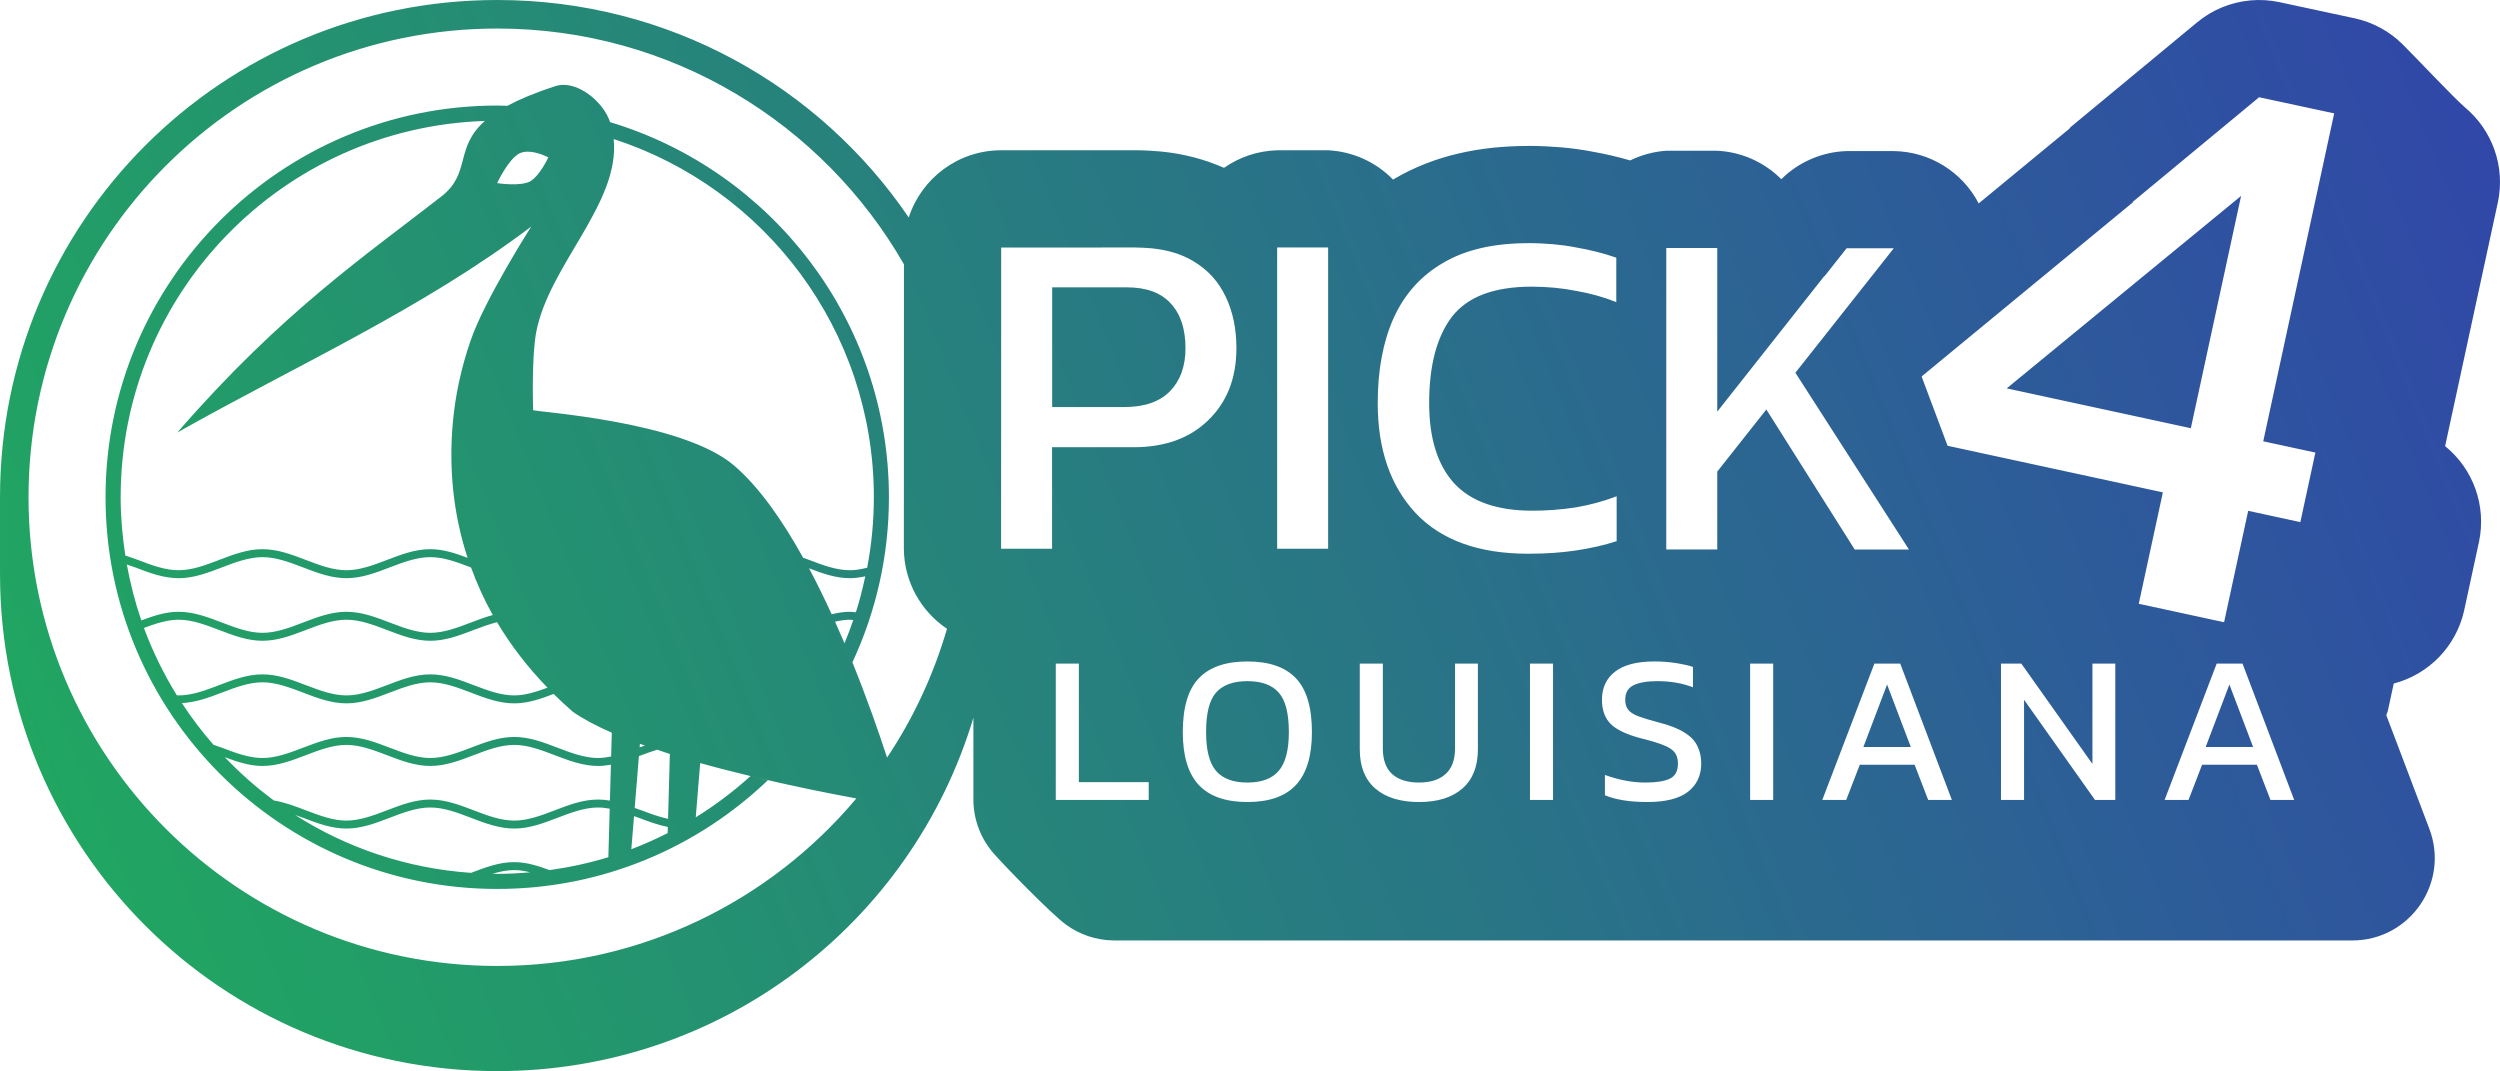 <?xml version="1.0" encoding="UTF-8" standalone="no"?>
<!-- Created with Inkscape (http://www.inkscape.org/) -->

<svg
   width="2205.414"
   height="944.887"
   viewBox="0 0 583.516 250.001"
   version="1.1"
   id="svg1"
   inkscape:version="1.4 (86a8ad7, 2024-10-11)"
   sodipodi:docname="logos-2.svg"
   xml:space="preserve"
   xmlns:inkscape="http://www.inkscape.org/namespaces/inkscape"
   xmlns:sodipodi="http://sodipodi.sourceforge.net/DTD/sodipodi-0.dtd"
   xmlns:xlink="http://www.w3.org/1999/xlink"
   xmlns="http://www.w3.org/2000/svg"
   xmlns:svg="http://www.w3.org/2000/svg"><sodipodi:namedview
     id="namedview1"
     pagecolor="#ffffff"
     bordercolor="#000000"
     borderopacity="0.25"
     inkscape:showpageshadow="2"
     inkscape:pageopacity="0.0"
     inkscape:pagecheckerboard="0"
     inkscape:deskcolor="#ffffff"
     inkscape:document-units="mm"
     inkscape:zoom="0.088388348"
     inkscape:cx="92738.468"
     inkscape:cy="-5209.9627"
     inkscape:window-width="3840"
     inkscape:window-height="2066"
     inkscape:window-x="-11"
     inkscape:window-y="-11"
     inkscape:window-maximized="1"
     inkscape:current-layer="layer1"><inkscape:page
       x="0"
       y="0"
       width="583.516"
       height="250.001"
       id="page2"
       margin="0"
       bleed="0" /></sodipodi:namedview><defs
     id="defs1"><linearGradient
       id="linearGradient2964"
       inkscape:collect="always"><stop
         style="stop-color:#1fae5b;stop-opacity:1;"
         offset="0"
         id="stop2965" /><stop
         style="stop-color:#3145aa;stop-opacity:1;"
         offset="1"
         id="stop2964" /></linearGradient><linearGradient
       inkscape:collect="always"
       xlink:href="#linearGradient2964"
       id="linearGradient2965"
       x1="24819.805"
       y1="-1652.225"
       x2="25422.898"
       y2="-1894.701"
       gradientUnits="userSpaceOnUse" /></defs><g
     inkscape:label="Layer 1"
     inkscape:groupmode="layer"
     id="layer1"
     transform="translate(-24839.383,1894.701)"><path
       id="path2820"
       style="-inkscape-font-specification:Kanit;fill:url(#linearGradient2965);fill-opacity:1;stroke-linecap:round;stroke-linejoin:round;paint-order:stroke fill markers"
       d="m 24955.444,-1894.7 c -64.257,0 -116.06,51.802 -116.06,116.06 v 17.881 c 0,64.258 51.803,116.06 116.06,116.06 52.568,0 96.78,-34.676 111.134,-82.47 v 19.175 c 0.03,4.716 1.784,9.102 4.721,12.479 2.471,2.842 13.369,14.037 16.821,16.578 3.183,2.344 7.092,3.712 11.259,3.743 h 289.049 c 13.454,0 22.749,-13.463 17.984,-26.045 l -10.06,-26.55 c 0.119,-0.288 0.231,-0.578 0.338,-0.871 l 1.409,-6.503 c 8.177,-2.132 14.492,-8.631 16.39,-16.866 l 3.512,-16.234 c 1.756,-8.333 -1.299,-16.947 -7.914,-22.311 l 12.303,-56.857 c 1.817,-8.476 -1.359,-16.908 -7.608,-22.154 -2.455,-2.061 -11.829,-12.023 -14.651,-14.809 -3.015,-2.978 -6.86,-5.109 -11.161,-6.037 l -17.525,-3.763 c -2.231,-0.48 -4.522,-0.62 -6.795,-0.417 v 6e-4 c -4.572,0.41 -8.913,2.196 -12.449,5.124 l -29.56,24.474 c -0.09,0.115 -0.172,0.231 -0.256,0.348 l -21.166,17.443 c -3.855,-7.409 -11.468,-12.103 -19.819,-12.219 h -11.013 c -5.726,0.186 -11.17,2.531 -15.239,6.564 -3.984,-3.994 -9.313,-6.361 -14.947,-6.64 h -11.898 c -2.929,0.2 -5.791,0.967 -8.428,2.258 -2.801,-0.798 -5.645,-1.492 -8.563,-2.002 -2.496,-0.484 -4.979,-0.829 -7.453,-1.049 -0.09,-0.01 -0.174,-0.014 -0.261,-0.021 -2.187,-0.169 -4.741,-0.322 -7.594,-0.322 -0.03,0.01 -0.05,0.013 -0.08,0.019 -10.814,0.011 -21.57,2.066 -31.119,7.68 -0.09,0.054 -0.175,0.129 -0.268,0.183 -4.003,-4.122 -9.421,-6.572 -15.16,-6.855 h -11.899 c -4.448,0.121 -8.762,1.546 -12.406,4.099 -4.707,-2.092 -9.648,-3.294 -14.513,-3.789 -0.225,-0.023 -0.45,-0.043 -0.676,-0.059 -1.005,-0.072 -2.895,-0.256 -5.483,-0.256 h -31.334 c -10.087,0 -18.627,6.589 -21.58,15.693 -20.853,-30.672 -56.028,-50.763 -96.042,-50.763 z m 0,6.659 v 0 c 40.642,9e-4 76.062,22.153 94.925,55.031 l -0.02,66.373 c 0.05,7.673 3.955,14.602 10.072,18.697 -3.154,10.799 -7.882,20.924 -13.991,30.059 -1.98,-6.044 -4.681,-13.797 -8.09,-22.224 v -5e-4 c 5.455,-11.714 8.523,-24.764 8.523,-38.533 0,-41.317 -27.448,-76.24 -65.091,-87.556 0,-0.037 -0.02,-0.074 -0.03,-0.111 -1.419,-4.186 -6.379,-8.589 -10.817,-8.589 -0.634,0 -1.256,0.09 -1.859,0.284 -4.822,1.549 -8.424,3.084 -11.258,4.604 -0.788,-0.02 -1.572,-0.06 -2.365,-0.06 -50.473,0 -91.427,40.955 -91.427,91.427 0,50.472 40.955,91.423 91.427,91.423 24.504,0 46.744,-9.67 63.164,-25.378 -1.334,-0.307 -2.695,-0.641 -4.052,-0.969 -3.945,3.585 -8.228,6.803 -12.779,9.63 l 1.033,-12.664 c 3.902,1.099 7.846,2.092 11.746,3.034 9.586,2.314 18.113,4.01 24.705,5.223 -20.062,23.9 -50.151,39.099 -83.817,39.099 -60.444,0 -109.401,-48.953 -109.401,-109.398 0,-60.444 48.954,-109.399 109.398,-109.4 z m 411.231,16.036 17.522,3.768 -16.561,76.538 12.171,2.631 -3.51,16.233 -12.171,-2.637 -5.628,26.004 -19.915,-4.31 5.627,-26.002 -50.25,-10.874 -6.062,-16.176 14.574,-12.016 34.809,-28.686 h -0.166 z m -414.131,5.536 c -7.089,6.281 -3.236,12.223 -10.057,17.553 -17.413,13.608 -37.232,26.937 -61.722,55.173 27.753,-15.672 57.068,-28.741 82.618,-48.084 0,0 -10.947,17.135 -14.173,26.672 -2.211,6.413 -3.568,12.809 -4.135,19.109 -0.976,10.88 0.153,21.503 3.448,31.548 -2.779,-1.042 -5.63,-2.021 -8.704,-2.021 -3.591,0 -6.91,1.288 -10.124,2.517 -3.213,1.228 -6.321,2.395 -9.46,2.395 -3.139,-4e-4 -6.247,-1.167 -9.46,-2.395 -3.215,-1.228 -6.533,-2.517 -10.125,-2.517 -3.592,0 -6.911,1.288 -10.125,2.517 -3.213,1.228 -6.321,2.395 -9.46,2.395 -3.139,-4e-4 -6.247,-1.167 -9.46,-2.395 -0.967,-0.369 -1.969,-0.692 -2.96,-1.034 -0.695,-4.437 -1.098,-8.971 -1.098,-13.605 0,-47.593 37.778,-86.294 84.997,-87.829 z m 30.075,4.224 c 35.253,11.442 60.728,44.526 60.728,83.605 0,5.625 -0.548,11.117 -1.558,16.447 -1.35,0.344 -2.695,0.587 -4.045,0.587 -3.139,-4e-4 -6.247,-1.167 -9.46,-2.395 -0.465,-0.178 -0.955,-0.321 -1.424,-0.497 -4.881,-8.778 -10.322,-16.589 -16.177,-21.584 -12.296,-10.489 -46.864,-12.484 -46.864,-12.906 0,0 -0.408,-12.246 0.728,-18.215 2.979,-15.626 19.633,-30.082 18.072,-45.042 z m -20.177,2.948 c 2.353,-0.046 4.921,1.322 4.921,1.322 0,0 -1.873,4.084 -4.053,5.496 -2.18,1.413 -7.892,0.522 -7.892,0.522 0,0 2.579,-5.558 5.158,-6.909 0.565,-0.296 1.207,-0.419 1.866,-0.432 z m 166.714,5.833 0.01,0.01 h -0.01 z m 233.312,4.49 -54.703,44.921 42.971,9.299 z m -166.464,11.017 c 2.039,0 3.985,0.11 5.84,0.253 1.856,0.165 3.621,0.409 5.296,0.74 3.419,0.584 6.585,1.387 9.496,2.406 v 10.371 c -1.456,-0.585 -2.966,-1.093 -4.529,-1.529 -1.565,-0.441 -3.184,-0.805 -4.857,-1.093 -3.275,-0.651 -6.732,-0.982 -10.371,-0.982 -8.733,0 -14.921,2.321 -18.563,6.976 -3.567,4.656 -5.358,11.389 -5.358,20.195 0,8.224 1.956,14.483 5.884,18.778 3.928,4.223 10.005,6.342 18.228,6.342 3.349,0 6.695,-0.254 10.043,-0.761 3.421,-0.585 6.625,-1.452 9.609,-2.616 v 10.482 c -2.911,0.949 -6.077,1.669 -9.499,2.177 -3.348,0.507 -7.061,0.762 -11.137,0.762 -11.571,0 -20.338,-3.177 -26.302,-9.51 -5.892,-6.335 -8.831,-14.887 -8.831,-25.658 0,-7.714 1.245,-14.336 3.723,-19.866 2.549,-5.603 6.408,-9.896 11.576,-12.877 5.169,-3.054 11.758,-4.575 19.763,-4.575 l -0.01,-0.015 z m -91.602,1.023 c 1.346,0 2.633,0.111 3.861,0.199 3.684,0.375 6.837,1.343 9.455,2.873 3.493,2.038 6.076,4.843 7.748,8.41 1.672,3.494 2.503,7.496 2.503,12.008 0,6.987 -2.188,12.59 -6.556,16.808 -4.297,4.219 -10.12,6.322 -17.472,6.322 h -18.994 v 23.688 h -11.9 l 0.02,-70.304 z m 33.078,0 h 11.898 v 70.304 h -11.898 z m 102.722,0.11 v 38.204 l 25.015,-31.687 v 0.11 l 5.169,-6.551 h 11.015 l -16.184,20.475 -6.777,8.572 26.51,41.262 h -12.664 l -20.624,-32.684 -11.46,14.499 v 18.167 h -11.899 v -70.367 z m -155.237,9.186 v 27.945 h 16.813 c 4.731,0 8.296,-1.233 10.7,-3.706 2.403,-2.473 3.607,-5.818 3.607,-10.04 0,-4.512 -1.161,-8.004 -3.488,-10.481 -2.256,-2.473 -5.675,-3.718 -10.259,-3.718 z m -184.315,62.977 c 3.14,0 6.246,1.165 9.461,2.394 3.212,1.228 6.533,2.518 10.124,2.519 3.591,0 6.911,-1.29 10.124,-2.519 3.213,-1.228 6.321,-2.394 9.46,-2.394 3.14,0 6.247,1.165 9.461,2.394 0.01,0.01 0.03,0.01 0.05,0.015 1.38,3.791 3.049,7.502 5.067,11.099 -1.747,0.481 -3.444,1.125 -5.111,1.762 -3.213,1.228 -6.321,2.395 -9.46,2.395 -3.139,-4e-4 -6.247,-1.167 -9.46,-2.395 -3.215,-1.228 -6.533,-2.517 -10.125,-2.517 -3.592,0 -6.911,1.289 -10.125,2.517 -3.213,1.228 -6.321,2.395 -9.46,2.395 -3.139,-4e-4 -6.247,-1.167 -9.46,-2.395 -3.214,-1.228 -6.533,-2.517 -10.125,-2.517 -3.07,0 -5.919,0.977 -8.694,2.018 -1.457,-4.213 -2.575,-8.582 -3.387,-13.056 0.651,0.236 1.293,0.428 1.951,0.68 3.213,1.228 6.534,2.518 10.124,2.519 3.592,0 6.911,-1.29 10.124,-2.519 3.214,-1.228 6.321,-2.394 9.461,-2.394 z m -31.873,0.663 c 0.02,0.108 0.04,0.216 0.06,0.324 -0.02,-0.108 -0.04,-0.216 -0.06,-0.324 z m 159.438,1.938 c 3.031,1.156 6.156,2.31 9.529,2.311 1.234,0 2.427,-0.188 3.603,-0.439 -0.607,2.848 -1.314,5.658 -2.192,8.396 -0.47,-0.043 -0.932,-0.117 -1.411,-0.117 -1.457,0 -2.862,0.246 -4.241,0.58 -1.666,-3.634 -3.429,-7.244 -5.288,-10.731 z m -147.15,12.007 c 3.14,0 6.247,1.166 9.461,2.394 3.213,1.228 6.534,2.519 10.125,2.519 3.591,0 6.91,-1.291 10.124,-2.519 3.213,-1.228 6.321,-2.394 9.46,-2.394 3.14,0 6.247,1.166 9.461,2.394 3.213,1.228 6.534,2.519 10.124,2.519 3.592,0 6.911,-1.291 10.124,-2.519 1.844,-0.705 3.651,-1.36 5.451,-1.815 3.19,5.362 7.11,10.475 11.775,15.281 -2.613,0.963 -5.185,1.805 -7.765,1.805 -3.14,-4e-4 -6.247,-1.167 -9.461,-2.395 -3.214,-1.228 -6.531,-2.517 -10.125,-2.517 -3.591,0 -6.91,1.289 -10.124,2.517 -3.212,1.228 -6.32,2.395 -9.459,2.395 -3.139,-4e-4 -6.247,-1.167 -9.46,-2.395 -3.215,-1.228 -6.533,-2.517 -10.125,-2.517 -3.592,0 -6.911,1.289 -10.125,2.517 -3.213,1.228 -6.321,2.395 -9.46,2.395 -0.133,0 -0.267,-0.031 -0.401,-0.034 -3.056,-4.936 -5.642,-10.191 -7.686,-15.714 2.726,-1.016 5.401,-1.916 8.086,-1.916 z m 156.679,0 c 0.267,0 0.535,0.052 0.802,0.069 -0.632,1.834 -1.301,3.65 -2.048,5.426 -0.709,-1.674 -1.455,-3.359 -2.211,-5.042 1.152,-0.26 2.304,-0.453 3.457,-0.453 z m 92.782,9.741 c 5.073,0 8.844,1.301 11.315,3.903 2.503,2.602 3.755,6.802 3.755,12.6 0,5.567 -1.252,9.684 -3.755,12.352 -2.471,2.635 -6.242,3.953 -11.315,3.953 -5.04,0 -8.812,-1.318 -11.315,-3.953 -2.503,-2.668 -3.755,-6.785 -3.755,-12.352 0,-5.797 1.252,-9.998 3.755,-12.6 2.503,-2.602 6.275,-3.903 11.315,-3.903 z m 94.966,0 c 1.844,0 3.574,0.132 5.188,0.395 1.647,0.264 2.932,0.56 3.854,0.889 v 4.743 c -2.503,-0.955 -5.271,-1.433 -8.301,-1.433 -2.372,0 -4.216,0.313 -5.533,0.939 -1.318,0.626 -1.977,1.763 -1.977,3.41 0,0.955 0.231,1.729 0.692,2.322 0.461,0.593 1.252,1.103 2.372,1.532 1.153,0.428 2.734,0.906 4.743,1.433 2.602,0.659 4.611,1.449 6.028,2.371 1.449,0.889 2.454,1.944 3.014,3.163 0.592,1.186 0.889,2.536 0.889,4.051 0,2.8 -1.037,5.007 -3.112,6.621 -2.075,1.581 -5.221,2.372 -9.438,2.372 -4.117,0 -7.428,-0.527 -9.931,-1.581 v -4.743 c 1.416,0.527 2.931,0.955 4.545,1.285 1.647,0.329 3.278,0.494 4.892,0.494 2.537,0 4.43,-0.296 5.682,-0.889 1.284,-0.593 1.927,-1.779 1.927,-3.557 0,-1.087 -0.263,-1.96 -0.79,-2.619 -0.527,-0.659 -1.4,-1.219 -2.619,-1.68 -1.218,-0.494 -2.898,-1.005 -5.04,-1.532 -3.426,-0.889 -5.83,-2.009 -7.214,-3.36 -1.383,-1.383 -2.075,-3.278 -2.075,-5.682 0,-2.8 1.021,-4.991 3.063,-6.572 2.042,-1.581 5.089,-2.372 9.141,-2.372 z m -139.682,0.494 h 5.386 v 27.67 h 16.305 v 4.151 h -21.691 z m 70.953,0 h 5.385 v 19.813 c 0,2.668 0.725,4.661 2.175,5.979 1.482,1.318 3.574,1.976 6.275,1.976 2.668,0 4.726,-0.658 6.176,-1.976 1.482,-1.318 2.223,-3.311 2.223,-5.979 v -19.813 h 5.337 v 20.011 c 0,3.986 -1.202,7.032 -3.607,9.141 -2.405,2.108 -5.781,3.163 -10.129,3.163 -4.381,0 -7.79,-1.054 -10.228,-3.163 -2.404,-2.108 -3.607,-5.155 -3.607,-9.141 z m 39.726,0 h 5.385 v 31.82 h -5.385 z m 51.386,0 h 5.386 v 31.82 h -5.386 z m 29.004,0 h 6.028 l 12.056,31.82 h -5.534 l -3.162,-8.202 h -12.797 l -3.163,8.202 h -5.583 z m 29.547,0 h 4.744 l 16.602,23.42 v -23.42 h 5.336 v 31.82 h -4.744 l -16.552,-23.371 v 23.371 h -5.386 z m 50.349,0 h 6.028 l 12.056,31.82 h -5.534 l -3.162,-8.202 h -12.797 l -3.162,8.202 h -5.584 z m -226.249,4.101 c -3.294,0 -5.732,0.889 -7.313,2.668 -1.548,1.746 -2.322,4.826 -2.322,9.24 0,4.183 0.774,7.197 2.322,9.042 1.581,1.812 4.019,2.718 7.313,2.718 3.327,0 5.765,-0.906 7.313,-2.718 1.581,-1.845 2.371,-4.858 2.371,-9.042 0,-4.414 -0.79,-7.494 -2.371,-9.24 -1.548,-1.779 -3.986,-2.668 -7.313,-2.668 z m -229.876,0.273 c 3.14,0 6.246,1.166 9.461,2.394 3.212,1.228 6.533,2.518 10.124,2.519 3.591,0 6.911,-1.29 10.124,-2.519 3.213,-1.228 6.321,-2.394 9.46,-2.394 3.14,0 6.247,1.166 9.461,2.394 3.213,1.228 6.534,2.518 10.125,2.519 3.254,0 6.27,-1.083 9.202,-2.196 1.436,1.414 2.919,2.809 4.489,4.166 2.438,1.702 5.547,3.329 9.081,4.88 l -0.152,5.545 c -1.011,0.206 -2.022,0.357 -3.035,0.357 -3.139,-4e-4 -6.247,-1.167 -9.46,-2.395 -3.215,-1.228 -6.533,-2.516 -10.125,-2.516 -3.592,0 -6.911,1.288 -10.125,2.516 -3.213,1.228 -6.321,2.395 -9.46,2.395 -3.138,-4e-4 -6.246,-1.167 -9.459,-2.395 -3.214,-1.228 -6.533,-2.516 -10.125,-2.516 -3.591,0 -6.911,1.288 -10.124,2.516 -3.214,1.228 -6.321,2.395 -9.46,2.395 -3.14,-4e-4 -6.247,-1.167 -9.461,-2.395 -0.647,-0.247 -1.324,-0.451 -1.98,-0.692 -2.674,-3.064 -5.14,-6.311 -7.374,-9.728 3.294,-0.168 6.374,-1.316 9.353,-2.455 3.214,-1.228 6.321,-2.394 9.46,-2.394 z m 379.194,0.518 -5.534,14.576 h 11.068 z m 79.896,0 -5.534,14.576 h 11.068 z m -370.995,13.846 c 0.375,0.137 0.787,0.26 1.168,0.395 -0.407,0.152 -0.831,0.276 -1.233,0.43 l -0.167,2.024 c 0.197,-0.075 0.405,-0.135 0.601,-0.21 1.236,-0.472 2.447,-0.884 3.659,-1.275 0.993,0.332 1.939,0.68 2.958,1.003 l -0.416,15.134 c -2.048,-0.442 -4.102,-1.185 -6.201,-1.987 -0.519,-0.198 -1.063,-0.359 -1.589,-0.554 l 0.988,-12.111 z m -68.509,0.245 v 0 c 3.139,5e-4 6.246,1.166 9.459,2.394 3.212,1.228 6.533,2.518 10.123,2.519 3.593,0 6.911,-1.29 10.124,-2.519 3.214,-1.228 6.321,-2.394 9.461,-2.394 3.14,0 6.246,1.166 9.461,2.394 3.212,1.228 6.533,2.518 10.124,2.519 1.017,0 2.006,-0.121 2.982,-0.297 l 0.05,-1.67 -0.276,10.052 c -0.903,-0.151 -1.818,-0.245 -2.754,-0.245 -3.591,0 -6.911,1.289 -10.124,2.517 -3.214,1.228 -6.321,2.395 -9.46,2.395 -3.14,-3e-4 -6.247,-1.167 -9.461,-2.395 -3.214,-1.228 -6.532,-2.517 -10.125,-2.517 -3.591,0 -6.91,1.289 -10.124,2.517 -3.213,1.228 -6.321,2.395 -9.46,2.395 -3.139,-3e-4 -6.247,-1.167 -9.46,-2.395 -2.405,-0.919 -4.867,-1.871 -7.461,-2.293 -4.116,-3.035 -7.946,-6.429 -11.468,-10.121 2.809,1.057 5.695,2.058 8.805,2.058 3.591,0 6.91,-1.29 10.124,-2.519 3.212,-1.228 6.32,-2.394 9.458,-2.394 z m 61.499,13.325 -0.354,12.883 c -4.436,1.366 -9.028,2.359 -13.73,3.014 -2.637,-0.973 -5.339,-1.861 -8.245,-1.861 -3.576,0 -6.88,1.278 -10.079,2.502 -15.046,-1.034 -29.041,-5.845 -41.055,-13.5 0.614,0.225 1.219,0.403 1.84,0.641 3.212,1.228 6.533,2.519 10.124,2.519 3.591,0 6.911,-1.291 10.124,-2.519 3.213,-1.228 6.321,-2.394 9.459,-2.394 3.14,0 6.247,1.165 9.461,2.394 3.213,1.228 6.534,2.519 10.125,2.519 3.591,0 6.91,-1.291 10.124,-2.519 3.213,-1.228 6.321,-2.394 9.46,-2.394 0.902,0 1.801,0.114 2.701,0.281 z m 5.635,3.302 c 0.363,0.136 0.715,0.237 1.081,0.376 2.201,0.841 4.46,1.682 6.812,2.147 l -0.04,1.433 c -2.748,1.397 -5.577,2.657 -8.483,3.764 z m -27.965,12.591 c 1.244,0 2.486,0.217 3.729,0.516 -2.536,0.221 -5.096,0.364 -7.69,0.364 -0.361,0 -0.717,-0.023 -1.077,-0.027 1.683,-0.499 3.357,-0.853 5.038,-0.853 z"
       inkscape:export-filename="W:\pick-4.com\wwwroot\images\logos\louisiana-logo.svg"
       inkscape:export-xdpi="96"
       inkscape:export-ydpi="96" /></g></svg>
